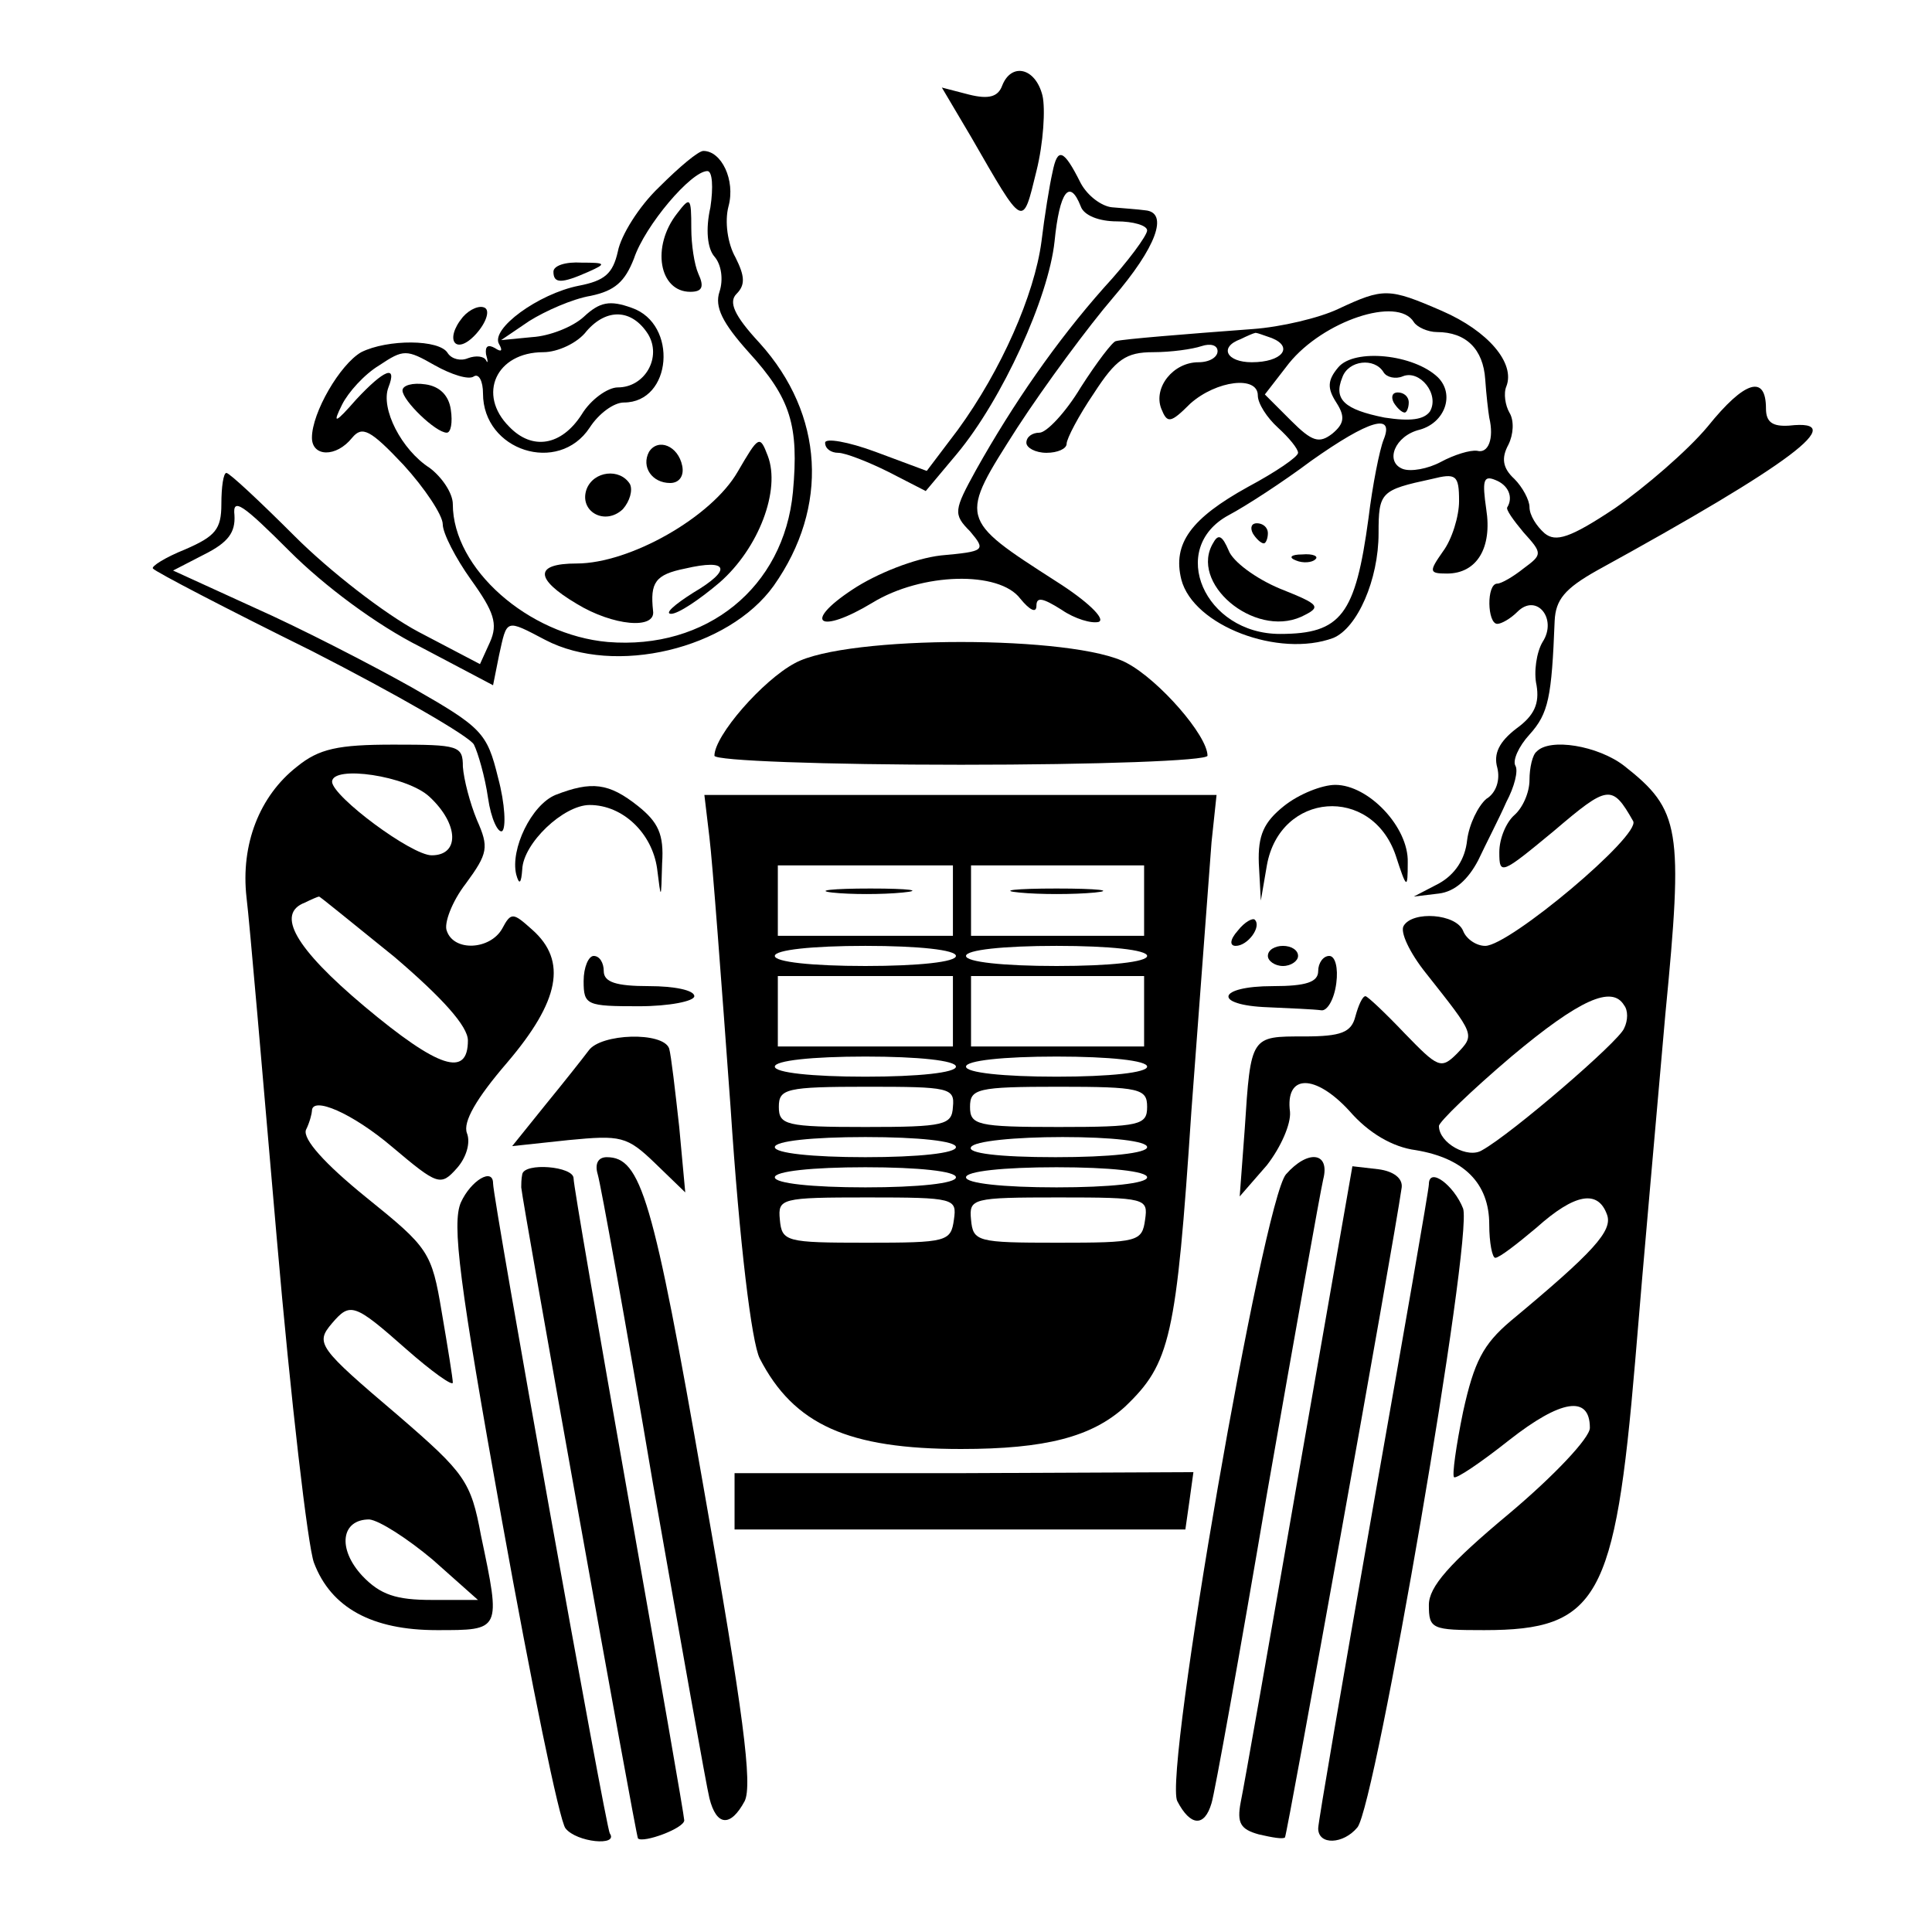 <?xml version="1.0" standalone="no"?>
<!DOCTYPE svg PUBLIC "-//W3C//DTD SVG 20010904//EN"
 "http://www.w3.org/TR/2001/REC-SVG-20010904/DTD/svg10.dtd">
<svg version="1.0" xmlns="http://www.w3.org/2000/svg"
 width="192pt" height="192pt" viewBox="0 0 192 192"
 preserveAspectRatio="xMidYMid meet">
<g transform="translate(0,192) scale(0.1,-0.1)"
fill="#000000" stroke="none">
<path d="M996 1835 c-4 -11 -13 -14 -33 -9 l-27 7 29 -49 c53 -92 51 -91 65
-34 7 28 9 62 6 75 -7 28 -31 33 -40 10z"/>
<path d="M655 1734 c-20 -19 -38 -48 -41 -64 -5 -22 -13 -29 -39 -34 -40 -8
-88 -43 -79 -58 4 -7 2 -8 -4 -4 -7 4 -10 2 -9 -6 2 -7 2 -10 0 -6 -2 4 -10 5
-18 2 -7 -3 -16 -1 -20 5 -8 14 -60 14 -86 1 -21 -12 -49 -60 -49 -85 0 -19
24 -20 40 0 10 12 18 8 51 -27 21 -23 39 -50 39 -59 0 -9 13 -34 28 -55 23
-32 27 -44 19 -62 l-10 -22 -61 32 c-34 18 -89 61 -123 95 -35 35 -65 63 -68
63 -3 0 -5 -14 -5 -31 0 -25 -6 -32 -36 -45 -20 -8 -34 -17 -32 -19 2 -3 73
-40 158 -82 84 -43 157 -85 161 -93 4 -8 11 -32 14 -53 3 -21 10 -35 14 -33 4
3 3 27 -4 53 -11 45 -16 50 -86 90 -41 23 -111 59 -156 79 l-81 37 31 16 c24
12 31 22 30 39 -2 18 8 11 55 -36 34 -34 86 -73 130 -95 l72 -38 6 30 c8 36 6
36 46 15 69 -36 182 -9 227 54 55 78 50 170 -14 241 -26 28 -31 41 -23 49 9 9
8 18 -1 36 -8 14 -11 36 -7 51 7 26 -7 55 -25 55 -5 0 -24 -16 -44 -36z m51
-20 c-5 -22 -3 -41 4 -49 7 -8 9 -23 5 -35 -5 -15 3 -31 29 -60 42 -46 50 -73
44 -139 -9 -95 -86 -157 -184 -149 -79 7 -154 73 -154 137 0 11 -11 27 -23 36
-28 18 -49 59 -41 80 9 23 -4 18 -32 -12 -21 -24 -24 -25 -14 -5 6 12 22 30
37 39 24 16 27 16 55 0 16 -9 34 -15 39 -11 5 3 9 -5 9 -17 0 -57 75 -81 106
-34 9 14 24 25 34 25 48 0 54 78 8 94 -22 8 -32 6 -48 -9 -11 -10 -34 -19 -51
-20 l-31 -3 28 19 c16 10 43 22 61 25 24 5 34 14 43 37 11 33 57 87 73 87 5 0
6 -16 3 -36z m-62 -126 c14 -23 -3 -53 -30 -53 -10 0 -27 -12 -36 -27 -20 -31
-49 -36 -72 -12 -32 32 -13 74 34 74 14 0 34 9 43 21 20 23 45 22 61 -3z"/>
<path d="M673 1708 c-26 -33 -18 -78 13 -78 12 0 14 5 8 18 -4 9 -7 29 -7 45
0 31 -1 32 -14 15z"/>
<path d="M400 1532 c0 -10 33 -42 44 -42 4 0 6 10 4 23 -2 14 -11 23 -25 25
-13 2 -23 -1 -23 -6z"/>
<path d="M733 1451 c-26 -45 -107 -91 -160 -91 -42 0 -42 -15 0 -40 36 -22 79
-26 76 -7 -3 28 2 36 32 42 43 10 47 -1 8 -24 -19 -12 -29 -21 -22 -21 7 0 28
14 48 31 39 34 61 92 48 126 -8 21 -9 20 -30 -16z"/>
<path d="M645 1471 c-8 -15 3 -31 21 -31 9 0 14 7 12 17 -4 20 -24 28 -33 14z"/>
<path d="M583 1434 c-8 -22 18 -37 36 -20 7 8 10 19 7 25 -10 16 -36 13 -43
-5z"/>
<path d="M1046 1749 c-3 -13 -8 -44 -11 -69 -7 -53 -40 -128 -83 -187 l-31
-41 -51 19 c-27 10 -50 14 -50 9 0 -6 6 -10 13 -10 7 0 30 -9 50 -19 l37 -19
31 37 c45 54 91 155 97 211 5 50 15 63 26 35 3 -9 18 -15 36 -15 16 0 30 -4
30 -9 0 -5 -19 -31 -43 -57 -47 -53 -90 -115 -127 -181 -22 -40 -23 -44 -6
-61 16 -19 15 -20 -29 -24 -26 -3 -64 -18 -88 -34 -50 -33 -33 -45 20 -13 49
30 126 32 147 4 9 -11 16 -15 16 -7 0 9 6 8 25 -4 13 -9 30 -14 37 -12 7 3
-12 21 -42 40 -98 63 -97 62 -39 153 28 43 71 101 95 129 43 50 56 85 32 87
-7 1 -22 2 -33 3 -10 1 -24 11 -31 24 -17 34 -23 36 -28 11z"/>
<path d="M550 1650 c0 -12 8 -12 35 0 18 8 17 9 -7 9 -16 1 -28 -3 -28 -9z"/>
<path d="M1330 1613 c-19 -9 -57 -18 -85 -20 -67 -5 -129 -10 -136 -12 -3 0
-19 -21 -35 -46 -15 -25 -34 -45 -41 -45 -7 0 -13 -4 -13 -10 0 -5 9 -10 20
-10 11 0 20 4 20 9 0 5 12 28 27 50 22 34 32 41 59 41 18 0 39 3 48 6 9 3 16
1 16 -5 0 -6 -8 -11 -19 -11 -25 0 -45 -25 -37 -46 6 -15 9 -15 29 5 26 23 67
28 67 8 0 -8 9 -22 20 -32 11 -10 20 -21 20 -25 0 -4 -22 -19 -50 -34 -56 -31
-75 -56 -66 -92 12 -46 97 -78 151 -58 24 10 45 58 45 104 0 41 2 43 53 54 24
6 27 4 27 -22 0 -15 -7 -38 -16 -50 -14 -20 -14 -22 4 -22 30 0 45 26 39 64
-4 28 -3 34 9 29 13 -5 18 -17 12 -27 -2 -2 6 -13 16 -25 19 -21 19 -22 0 -36
-10 -8 -22 -15 -26 -15 -11 0 -10 -40 0 -40 4 0 13 5 20 12 19 19 40 -7 25
-30 -6 -10 -9 -30 -6 -43 3 -18 -2 -30 -20 -43 -17 -13 -23 -25 -19 -39 3 -12
-1 -25 -11 -31 -8 -7 -17 -25 -19 -41 -2 -19 -12 -34 -28 -43 l-25 -13 25 3
c16 2 29 14 39 33 8 17 21 42 28 58 8 15 12 31 9 36 -3 5 3 19 14 31 19 21 22
37 25 113 1 21 10 32 42 50 193 106 253 151 191 144 -16 -1 -23 3 -23 17 0 34
-21 28 -58 -18 -20 -24 -62 -60 -92 -81 -45 -30 -59 -34 -70 -25 -8 7 -15 18
-15 26 0 7 -7 20 -15 28 -12 11 -13 21 -6 34 5 10 6 24 1 32 -4 7 -6 19 -3 26
9 23 -18 55 -64 75 -53 23 -58 23 -103 2z m75 -13 c3 -5 14 -10 23 -10 29 0
46 -17 48 -47 1 -15 3 -32 4 -38 5 -21 -1 -36 -12 -33 -7 1 -23 -4 -36 -11
-13 -7 -30 -10 -38 -7 -18 7 -8 33 17 39 25 7 35 35 18 52 -24 23 -83 29 -99
10 -11 -13 -11 -21 -2 -35 9 -14 8 -21 -4 -31 -13 -10 -20 -8 -41 13 l-26 26
24 31 c34 42 108 67 124 41z m-141 -16 c22 -9 10 -24 -20 -24 -25 0 -33 15
-11 23 6 3 13 6 14 6 1 1 8 -2 17 -5z m111 -34 c3 -5 12 -7 19 -4 17 7 37 -18
27 -35 -6 -8 -19 -10 -45 -6 -40 8 -51 18 -42 40 6 17 32 20 41 5z m0 -67 c-4
-10 -11 -45 -15 -78 -13 -96 -27 -115 -88 -115 -75 0 -112 85 -51 118 17 9 54
33 82 54 58 41 83 48 72 21z"/>
<path d="M1385 1520 c3 -5 8 -10 11 -10 2 0 4 5 4 10 0 6 -5 10 -11 10 -5 0
-7 -4 -4 -10z"/>
<path d="M1245 1390 c3 -5 8 -10 11 -10 2 0 4 5 4 10 0 6 -5 10 -11 10 -5 0
-7 -4 -4 -10z"/>
<path d="M1206 1381 c-25 -40 40 -95 87 -74 21 10 19 12 -21 28 -24 10 -47 27
-51 38 -6 14 -10 17 -15 8z"/>
<path d="M1288 1363 c7 -3 16 -2 19 1 4 3 -2 6 -13 5 -11 0 -14 -3 -6 -6z"/>
<path d="M460 1605 c-19 -23 -7 -39 13 -17 10 11 14 23 9 26 -5 3 -15 -1 -22
-9z"/>
<path d="M790 1261 c-32 -17 -80 -72 -80 -92 0 -5 110 -9 245 -9 135 0 245 4
245 9 0 20 -48 75 -80 92 -51 28 -279 28 -330 0z"/>
<path d="M295 1158 c-37 -29 -56 -77 -50 -130 3 -24 16 -176 30 -338 14 -162
31 -307 37 -323 17 -45 58 -67 122 -67 64 0 64 -1 44 94 -10 54 -16 62 -82
119 -80 68 -83 72 -66 92 18 21 22 20 74 -26 25 -22 46 -37 46 -33 0 4 -5 35
-11 70 -10 60 -13 64 -75 114 -42 34 -63 58 -60 67 4 8 6 17 6 19 0 15 40 -2
80 -36 45 -38 48 -39 64 -21 9 10 14 25 10 35 -4 11 9 34 40 70 52 61 60 101
25 132 -19 17 -21 18 -30 1 -12 -21 -48 -23 -55 -2 -3 7 5 29 19 47 22 30 23
36 11 63 -7 17 -13 40 -14 53 0 21 -4 22 -69 22 -55 0 -74 -4 -96 -22z m132
-30 c29 -27 30 -58 2 -58 -20 0 -98 58 -99 73 0 17 75 6 97 -15z m-35 -159
c48 -41 73 -69 73 -83 0 -37 -29 -28 -103 34 -69 58 -88 92 -59 103 6 3 13 6
14 6 0 1 34 -27 75 -60z m38 -599 l45 -40 -46 0 c-35 0 -51 5 -69 24 -25 27
-21 56 7 56 10 -1 38 -19 63 -40z"/>
<path d="M1527 1173 c-4 -3 -7 -16 -7 -28 0 -13 -7 -28 -15 -35 -8 -7 -15 -23
-15 -37 0 -23 2 -22 54 21 54 46 58 47 79 10 8 -14 -123 -124 -147 -124 -9 0
-19 7 -22 15 -7 17 -50 20 -59 5 -4 -6 6 -27 22 -47 49 -62 49 -61 31 -80 -16
-16 -19 -14 -52 20 -19 20 -37 37 -39 37 -3 0 -7 -9 -10 -20 -4 -16 -14 -20
-51 -20 -53 0 -53 1 -59 -92 l-5 -67 27 31 c14 18 24 41 23 53 -5 38 25 38 59
1 19 -22 43 -36 66 -39 48 -8 73 -33 73 -74 0 -18 3 -33 6 -33 4 0 22 14 41
30 38 34 61 38 70 13 6 -16 -13 -37 -96 -106 -27 -23 -36 -40 -47 -90 -7 -34
-11 -63 -9 -65 2 -2 26 14 55 37 51 40 80 45 80 12 0 -10 -36 -48 -80 -85 -60
-50 -80 -73 -80 -91 0 -24 3 -25 55 -25 113 0 130 31 150 267 8 98 22 253 30
345 18 185 15 203 -41 247 -26 20 -74 28 -87 14z m87 -252 c4 -5 4 -15 0 -23
-5 -13 -112 -105 -141 -121 -14 -9 -43 7 -43 24 0 4 32 35 72 69 68 57 100 71
112 51z"/>
<path d="M552 1130 c-24 -10 -45 -54 -39 -79 3 -11 5 -9 6 5 1 26 41 64 67 64
33 0 62 -28 67 -63 4 -32 4 -32 5 5 2 29 -4 41 -24 57 -29 23 -46 25 -82 11z"/>
<path d="M1276 1119 c-20 -16 -26 -29 -25 -57 l2 -37 6 35 c13 73 104 80 128
10 11 -34 12 -34 12 -7 1 35 -39 77 -72 77 -13 0 -36 -9 -51 -21z"/>
<path d="M705 1088 c3 -24 12 -144 21 -268 9 -137 21 -234 29 -250 34 -66 88
-90 200 -90 84 0 130 12 163 42 45 43 51 68 66 294 9 121 18 240 20 267 l5 47
-254 0 -255 0 5 -42z m242 -63 l0 -35 -87 0 -87 0 0 35 0 35 87 0 87 0 0 -35z
m190 0 l0 -35 -86 0 -86 0 0 35 0 35 86 0 86 0 0 -35z m-187 -55 c0 -6 -37
-10 -90 -10 -53 0 -90 4 -90 10 0 6 37 10 90 10 53 0 90 -4 90 -10z m190 0 c0
-6 -37 -10 -90 -10 -53 0 -90 4 -90 10 0 6 37 10 90 10 53 0 90 -4 90 -10z
m-193 -55 l0 -35 -87 0 -87 0 0 35 0 35 87 0 87 0 0 -35z m190 0 l0 -35 -86 0
-86 0 0 35 0 35 86 0 86 0 0 -35z m-187 -55 c0 -6 -37 -10 -90 -10 -53 0 -90
4 -90 10 0 6 37 10 90 10 53 0 90 -4 90 -10z m190 0 c0 -6 -37 -10 -90 -10
-53 0 -90 4 -90 10 0 6 37 10 90 10 53 0 90 -4 90 -10z m-193 -40 c-1 -18 -8
-20 -87 -20 -79 0 -86 2 -86 20 0 18 7 20 88 20 81 0 87 -1 85 -20z m193 0 c0
-18 -7 -20 -88 -20 -81 0 -88 2 -88 20 0 18 7 20 88 20 81 0 88 -2 88 -20z
m-190 -40 c0 -6 -37 -10 -90 -10 -53 0 -90 4 -90 10 0 6 37 10 90 10 53 0 90
-4 90 -10z m190 0 c0 -6 -37 -10 -91 -10 -57 0 -88 4 -84 10 3 6 44 10 91 10
49 0 84 -4 84 -10z m-190 -30 c0 -6 -37 -10 -90 -10 -53 0 -90 4 -90 10 0 6
37 10 90 10 53 0 90 -4 90 -10z m190 0 c0 -6 -37 -10 -90 -10 -53 0 -90 4 -90
10 0 6 37 10 90 10 53 0 90 -4 90 -10z m-192 -42 c-3 -22 -7 -23 -87 -23 -80
0 -84 1 -86 23 -2 21 1 22 87 22 87 0 89 -1 86 -22z m190 0 c-3 -22 -7 -23
-87 -23 -80 0 -84 1 -86 23 -2 21 1 22 87 22 87 0 89 -1 86 -22z"/>
<path d="M827 1033 c18 -2 50 -2 70 0 21 2 7 4 -32 4 -38 0 -55 -2 -38 -4z"/>
<path d="M1013 1033 c20 -2 54 -2 75 0 20 2 3 4 -38 4 -41 0 -58 -2 -37 -4z"/>
<path d="M1230 995 c-8 -9 -8 -15 -2 -15 12 0 26 19 19 26 -2 2 -10 -2 -17
-11z"/>
<path d="M1260 970 c0 -5 7 -10 15 -10 8 0 15 5 15 10 0 6 -7 10 -15 10 -8 0
-15 -4 -15 -10z"/>
<path d="M580 945 c0 -24 3 -25 55 -25 30 0 55 5 55 10 0 6 -20 10 -45 10 -33
0 -45 4 -45 15 0 8 -4 15 -10 15 -5 0 -10 -11 -10 -25z"/>
<path d="M1310 955 c0 -11 -12 -15 -45 -15 -56 0 -60 -19 -5 -21 22 -1 46 -2
53 -3 6 -1 13 11 15 27 2 15 -1 27 -7 27 -6 0 -11 -7 -11 -15z"/>
<path d="M585 876 c-6 -8 -25 -32 -43 -54 l-33 -41 56 6 c52 5 58 4 86 -23
l30 -29 -6 65 c-4 36 -8 71 -10 78 -6 17 -68 15 -80 -2z"/>
<path d="M594 753 c3 -10 28 -148 55 -308 28 -159 53 -300 56 -312 7 -28 21
-29 35 -3 8 16 -1 87 -41 313 -50 287 -62 327 -96 327 -9 0 -12 -7 -9 -17z"/>
<path d="M1278 753 c-23 -27 -122 -597 -108 -623 13 -25 27 -26 34 -2 3 9 28
148 55 307 28 160 53 300 56 313 7 27 -15 30 -37 5z"/>
<path d="M519 753 c-1 -5 -1 -10 -1 -13 1 -14 114 -645 116 -647 5 -5 46 10
46 18 0 4 -25 147 -55 317 -30 170 -55 314 -55 321 0 12 -49 16 -51 4z"/>
<path d="M1291 458 c-29 -167 -55 -315 -58 -329 -4 -21 0 -27 18 -32 13 -3 24
-5 26 -3 2 2 107 584 116 646 1 9 -8 16 -23 18 l-26 3 -53 -303z"/>
<path d="M458 725 c-9 -21 -2 -78 41 -317 29 -161 57 -298 63 -305 11 -14 53
-18 44 -5 -4 6 -116 630 -116 646 0 16 -22 3 -32 -19z"/>
<path d="M1420 743 c0 -5 -25 -148 -55 -318 -30 -171 -55 -316 -55 -322 0 -17
25 -16 39 1 18 22 115 586 105 615 -9 23 -34 42 -34 24z"/>
<path d="M730 428 l0 -28 224 0 224 0 4 28 4 29 -228 -1 -228 0 0 -28z"/>
</g>
</svg>
